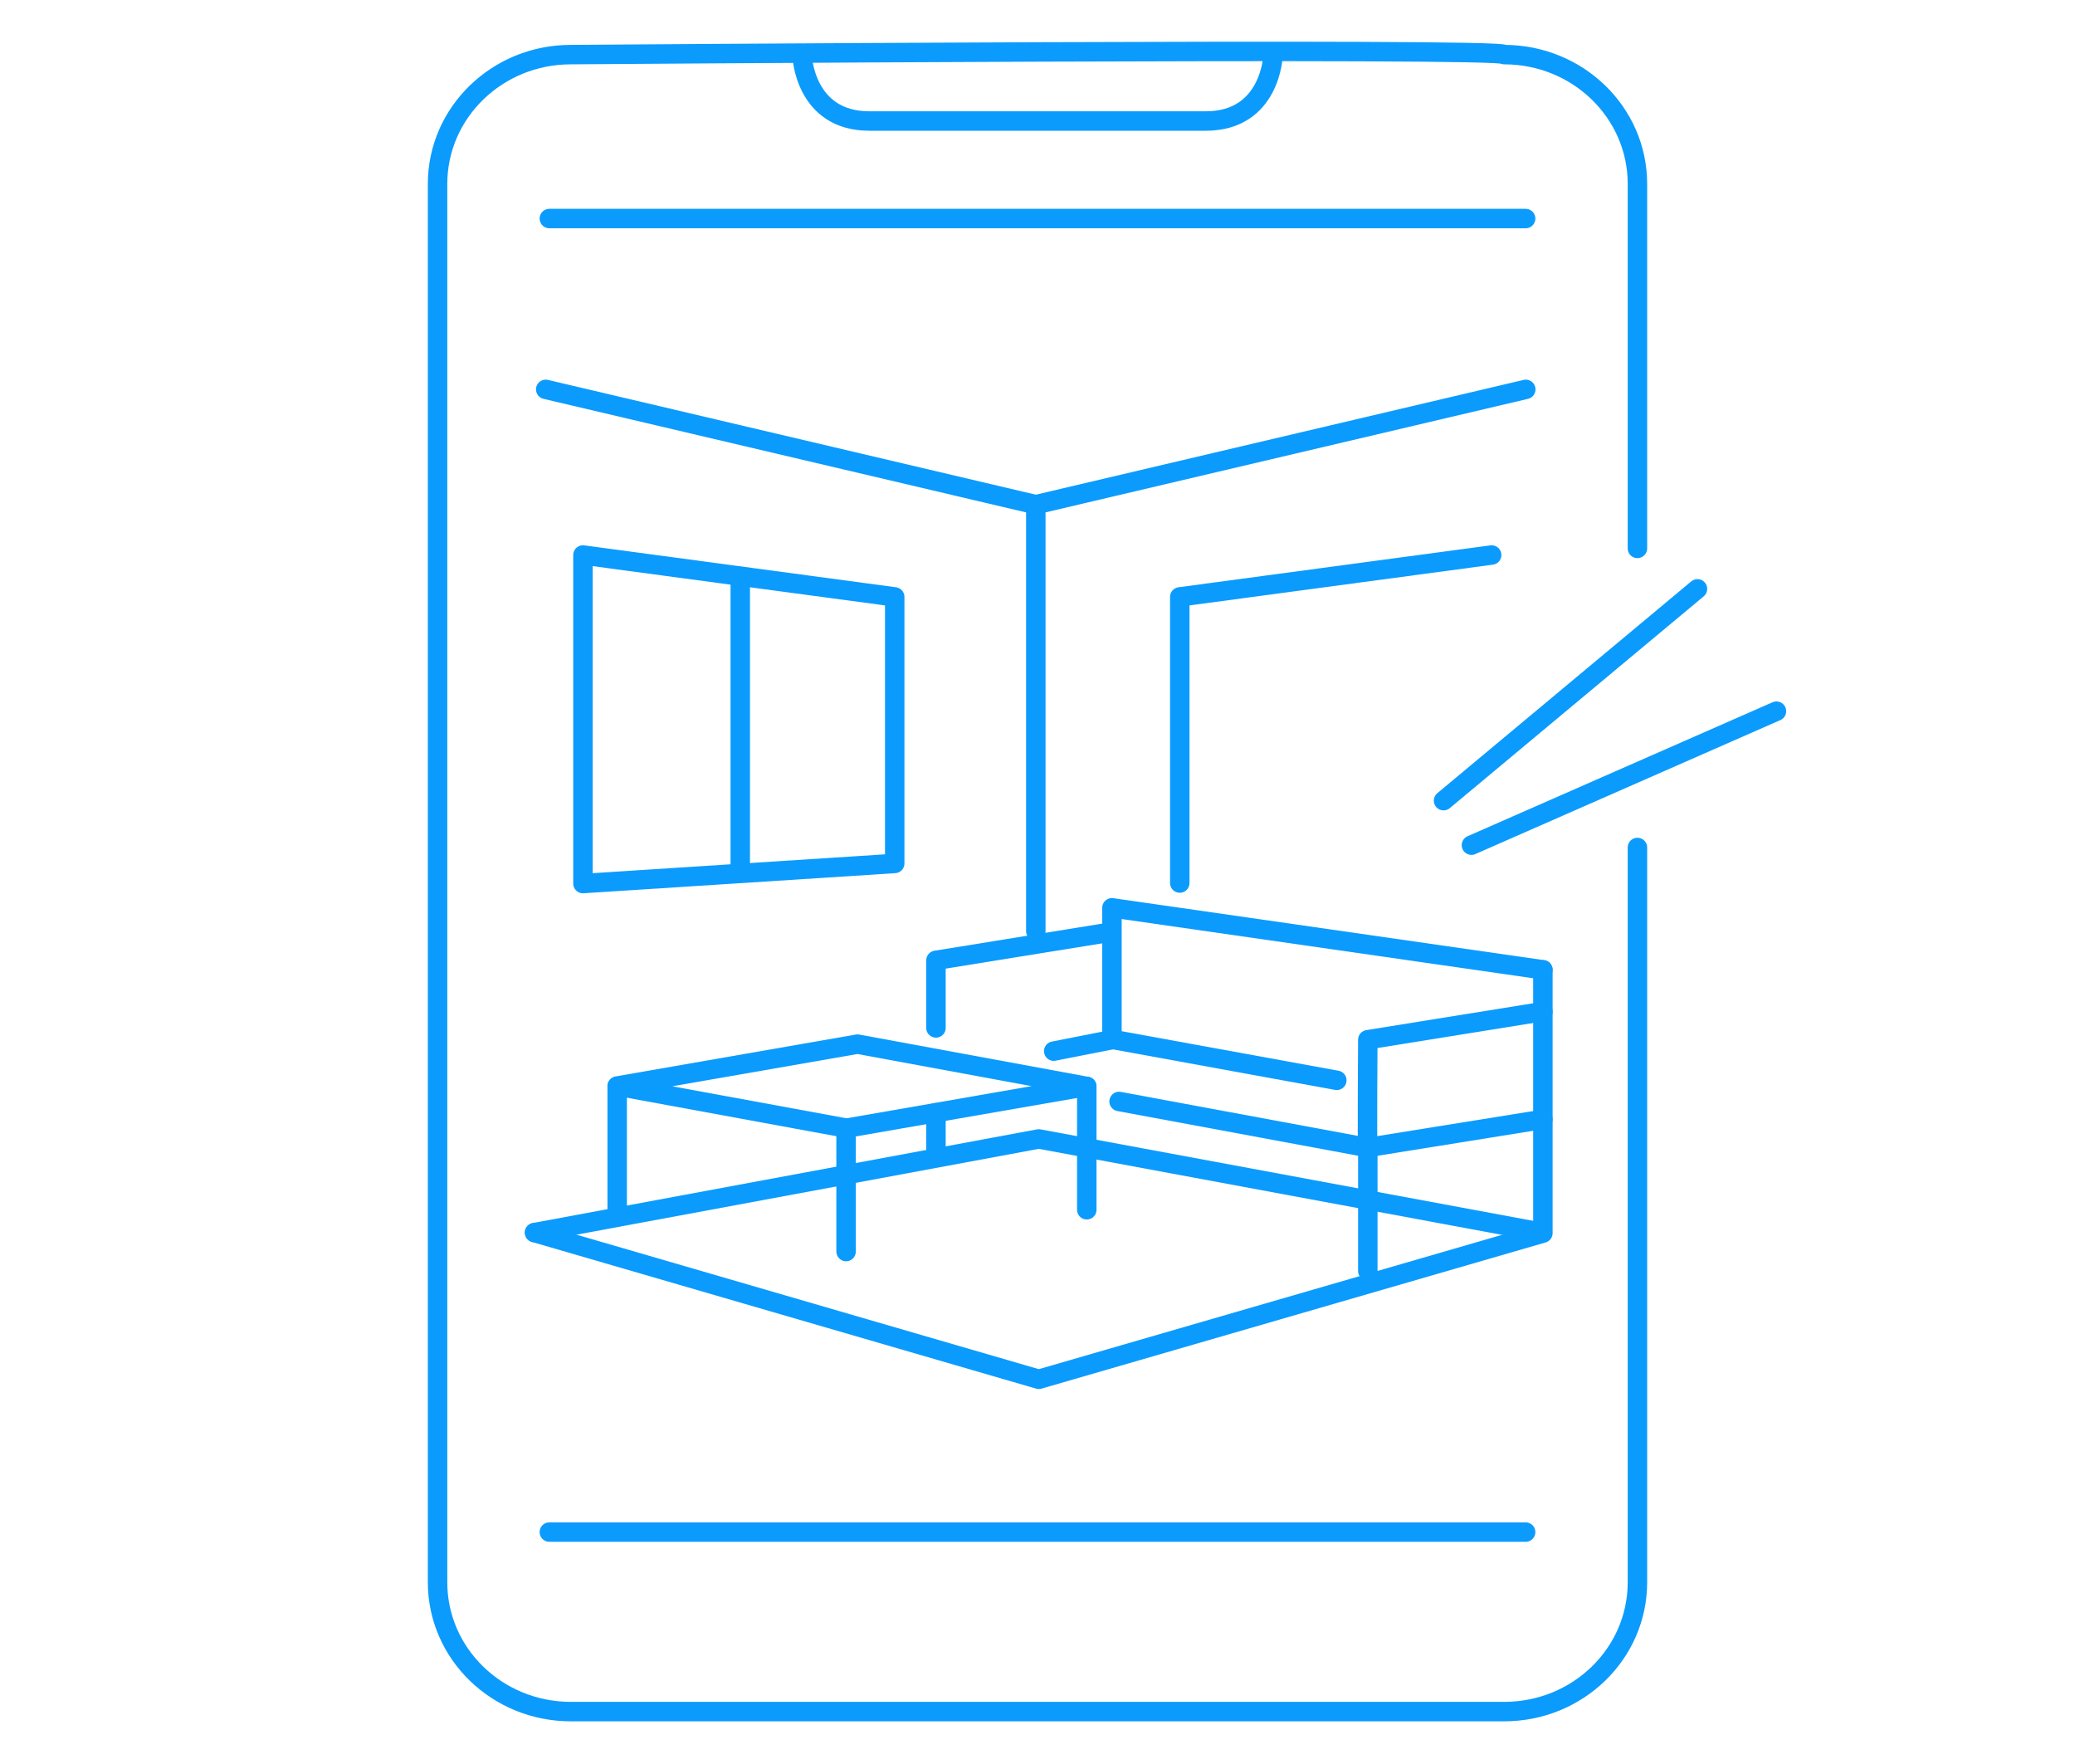 <?xml version="1.0" encoding="UTF-8"?><svg id="_レイヤー_2" xmlns="http://www.w3.org/2000/svg" viewBox="0 0 160 136"><defs><style>.cls-1{stroke:#0b9bfd;stroke-linecap:round;stroke-linejoin:round;stroke-width:1.5px;}.cls-1,.cls-2{fill:none;}.cls-2{stroke-width:0px;}</style></defs><g id="_レイヤー_1-2"><rect class="cls-2" width="160" height="136"/><path class="cls-1" d="M98.16,4.3s-.19,5.03-5.18,5.03h-25.95c-4.99,0-5.18-5.03-5.18-5.03"/><polyline class="cls-1" points="118.97 74.77 85.74 69.99 85.74 80.12"/><polyline class="cls-1" points="41.22 95.03 80.1 87.81 118.45 94.93"/><line class="cls-1" x1="81.25" y1="81.04" x2="85.67" y2="80.17"/><polyline class="cls-1" points="85.67 71.86 72.17 74.04 72.17 79.25"/><path class="cls-1" d="M118.97,77.99l-13.5,2.17s-.06,8.25,0,8.31l13.5-2.17"/><line class="cls-1" x1="86.29" y1="84.92" x2="105.47" y2="88.48"/><polyline class="cls-1" points="47.59 83.73 65.27 86.98 83.8 83.76 66.12 80.5 47.59 83.73"/><line class="cls-1" x1="85.7" y1="80.12" x2="103.08" y2="83.29"/><line class="cls-1" x1="72.17" y1="85.79" x2="72.17" y2="88.83"/><line class="cls-1" x1="105.47" y1="88.48" x2="105.47" y2="97.99"/><line class="cls-1" x1="47.59" y1="83.76" x2="47.59" y2="93.27"/><line class="cls-1" x1="65.24" y1="86.98" x2="65.24" y2="96.49"/><line class="cls-1" x1="83.8" y1="83.76" x2="83.8" y2="93.27"/><polyline class="cls-1" points="118.97 74.77 118.97 95.07 80.1 106.34 41.22 95.03"/><line class="cls-1" x1="42.08" y1="30.02" x2="79.87" y2="38.91"/><polyline class="cls-1" points="117.65 30.02 79.87 38.91 79.87 71.79"/><polygon class="cls-1" points="44.95 68.12 68.99 66.57 68.99 46.02 44.95 42.79 44.95 68.12"/><polyline class="cls-1" points="115.02 42.79 90.97 46.02 90.97 68.08"/><line class="cls-1" x1="57.08" y1="44.79" x2="57.08" y2="67.23"/><path class="cls-1" d="M126.26,65.34v56.65c0,5.51-4.6,9.97-10.28,9.97H44.02c-5.68,0-10.28-4.46-10.28-9.97V14.18c0-5.51,4.6-9.97,10.28-9.97,0,0,72.52-.55,71.96,0,5.68,0,10.28,4.46,10.28,9.97v28.1"/><line class="cls-1" x1="42.36" y1="16.85" x2="117.64" y2="16.85"/><line class="cls-1" x1="42.36" y1="118.12" x2="117.64" y2="118.12"/><line class="cls-1" x1="111.31" y1="61.73" x2="130.89" y2="45.4"/><line class="cls-1" x1="113.46" y1="65.16" x2="136.98" y2="54.83"/></g></svg>